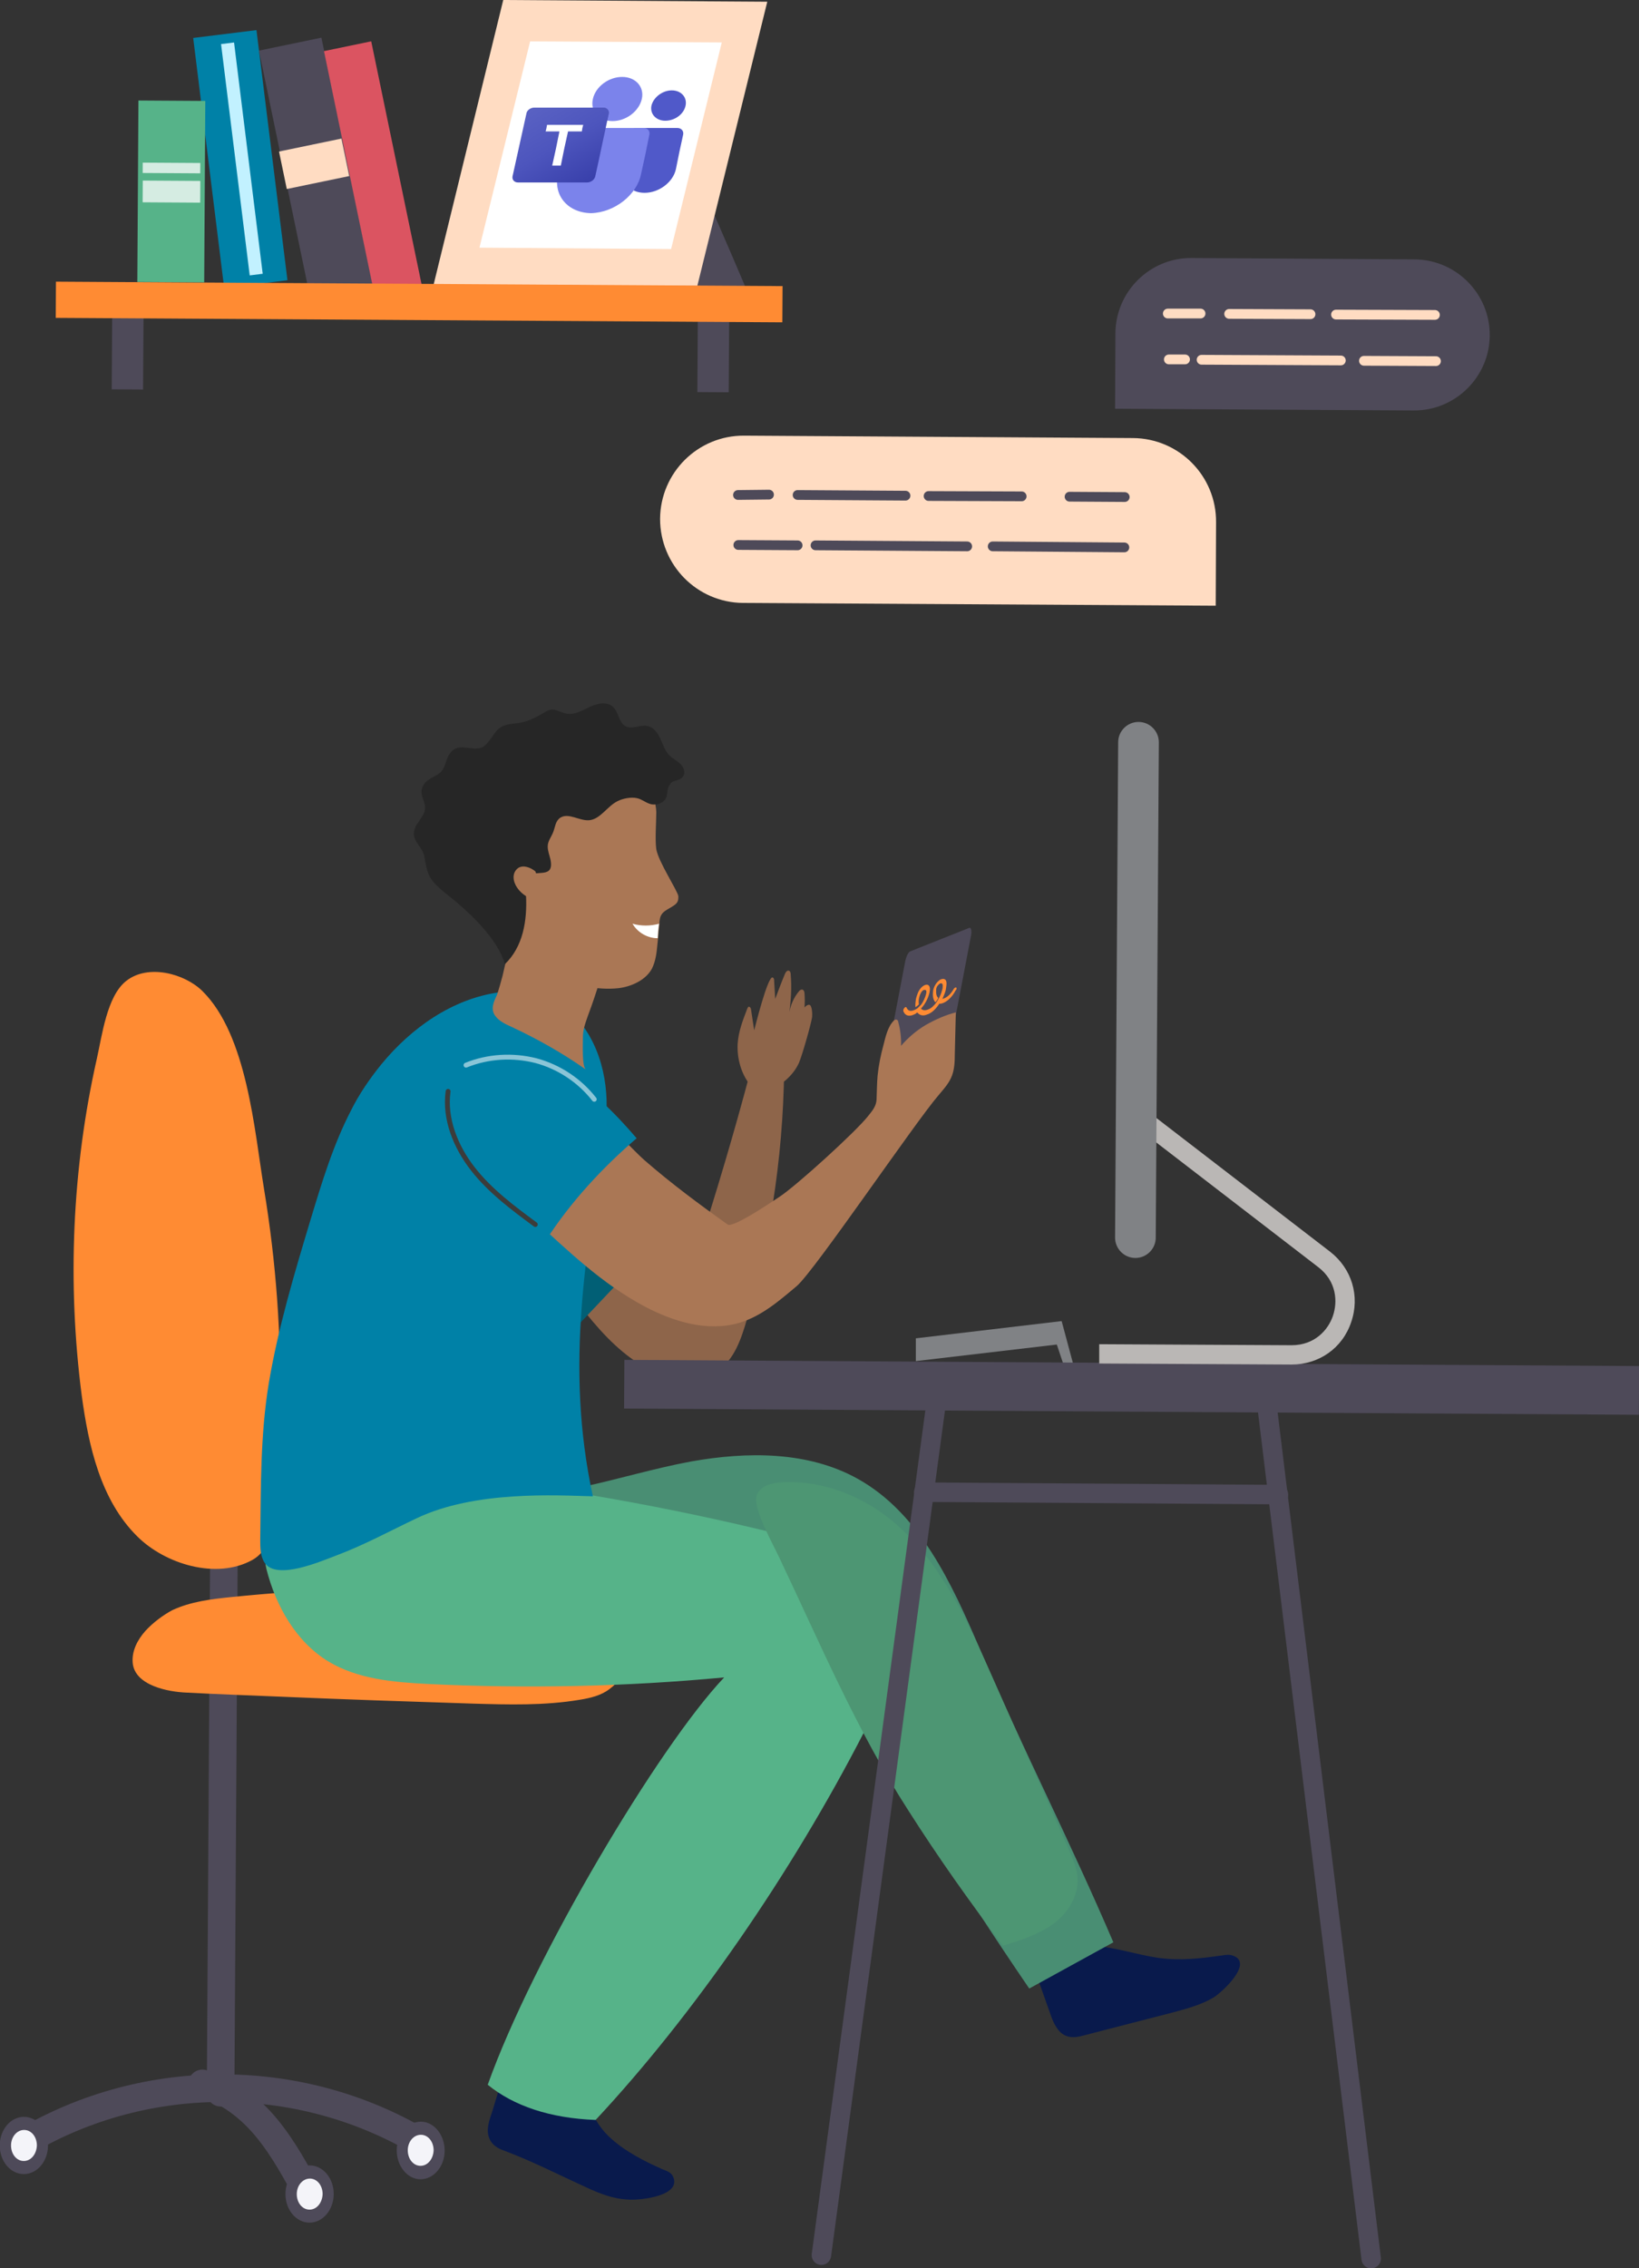 <?xml version="1.0" encoding="utf-8"?>
<!-- Generator: Adobe Illustrator 23.1.0, SVG Export Plug-In . SVG Version: 6.00 Build 0)  -->
<svg version="1.1" id="Layer_1" xmlns="http://www.w3.org/2000/svg" xmlns:xlink="http://www.w3.org/1999/xlink" x="0px" y="0px"
	 viewBox="0 0 475.5 657.6" style="enable-background:new 0 0 475.5 657.6;" xml:space="preserve">
<rect x="0" y="0" width="475.5" height="657.6" fill="#333333" stroke="none"/>
<style type="text/css">
	.st0{fill:#4E4A59;}
	.st1{fill:none;stroke:#4E4A59;stroke-width:8;stroke-linecap:round;stroke-miterlimit:10;}
	.st2{fill:#FF8B33;}
	.st3{fill:#F4F4F9;}
	.st4{fill:#091A4C;}
	.st5{fill:#8E654A;}
	.st6{fill:#015F75;}
	.st7{fill:#498E73;}
	.st8{fill:#56B389;}
	.st9{fill:#0081A7;}
	.st10{fill:#AA7755;}
	.st11{fill:#262626;}
	.st12{fill:#FFFFFF;}
	.st13{fill:none;stroke:#3C3C3B;stroke-width:1.413;stroke-linecap:round;stroke-linejoin:round;stroke-miterlimit:10;}
	
		.st14{opacity:0.54;fill:none;stroke:#FFFFFF;stroke-width:1.413;stroke-linecap:round;stroke-linejoin:round;stroke-miterlimit:10;}
	.st15{fill:#4D9673;}
	.st16{fill:none;stroke:#4E4A59;stroke-width:5.65;stroke-linecap:round;stroke-miterlimit:10;}
	.st17{fill:#808285;}
	.st18{fill:none;stroke:#4E4A59;stroke-width:14.125;stroke-miterlimit:10;}
	.st19{fill:#BAB7B5;}
	.st20{fill:#FFDCC2;}
	.st21{fill:none;stroke:#4E4A59;stroke-width:2.828;stroke-linecap:round;stroke-miterlimit:10;}
	.st22{fill:none;stroke:#FFDCC2;stroke-width:2.828;stroke-linecap:round;stroke-miterlimit:10;}
	.st23{fill:#C2F1FF;}
	.st24{fill:#DB5461;}
	.st25{fill:#D5ECE2;}
	.st26{fill:none;}
	.st27{fill:#5059C9;}
	.st28{fill:#7B83EB;}
	.st29{opacity:0.2;enable-background:new    ;}
	.st30{fill:url(#SVGID_1_);}
</style>
<g>
	<g>
		<path class="st0" d="M274.7,303.1l-17.1,6.8c-0.5,0.2-0.8-0.8-0.5-2.3l5.5-28.8c0.3-1.5,0.9-2.8,1.5-3l17.1-6.8
			c0.5-0.2,0.8,0.8,0.5,2.3l-5.5,28.8C275.9,301.5,275.2,302.9,274.7,303.1z"/>
	</g>
</g>
<g>
	<g>
		<line class="st1" x1="65" y1="443.9" x2="64" y2="606.7"/>
		<path class="st2" d="M28.1,306.9c-7.2,31.9-8.6,65.2-4.4,97.6c2,14.8,5.5,30.4,16.1,40.9c8,8,23,12.7,33.5,6.8
			c10.5-5.9,7.7-32.3,7.9-43.3c0.5-21.5-1.1-43-4.6-64.2c-2.8-17-4.9-44.6-17.9-57.4c-5.2-5.1-15.8-7.9-22.1-2.9
			C31,288.8,29.6,300.3,28.1,306.9z"/>
		<g>
			<path class="st1" d="M123.8,622.1C88.3,600.2,42.8,599.8,7,621"/>
			<path class="st1" d="M58.7,604c7.5,2.1,13.9,7.1,18.8,13.1c4.9,6,8.6,12.9,12.3,19.8"/>
			<path class="st0" d="M115.1,623.4c0,4.6,3.1,8.4,6.9,8.4c3.8,0,7-3.7,7-8.3s-3.1-8.4-6.9-8.4
				C118.3,615.1,115.1,618.8,115.1,623.4z"/>
			<path class="st3" d="M118.3,623.4c0,2.5,1.6,4.5,3.7,4.5c2.1,0,3.7-2,3.8-4.5c0-2.5-1.6-4.5-3.7-4.5
				C120,618.9,118.3,620.9,118.3,623.4z"/>
			
				<ellipse transform="matrix(6.108547e-03 -1 1 6.108547e-03 -546.835 721.987)" class="st0" cx="89.8" cy="636.1" rx="8.3" ry="7"/>
			<path class="st3" d="M86.1,636.1c0,2.5,1.6,4.5,3.7,4.5c2.1,0,3.7-2,3.8-4.5c0-2.5-1.6-4.5-3.7-4.5
				C87.8,631.6,86.1,633.6,86.1,636.1z"/>
			<ellipse transform="matrix(6.108647e-03 -1 1 6.108647e-03 -615.116 625.199)" class="st0" cx="7" cy="622" rx="8.3" ry="7"/>
			<path class="st3" d="M3.2,622c0,2.5,1.6,4.5,3.7,4.5c2.1,0,3.7-2,3.8-4.5c0-2.5-1.6-4.5-3.7-4.5C4.9,617.5,3.2,619.5,3.2,622z"/>
		</g>
	</g>
	<g>
		<path class="st4" d="M165.7,600.2c1.2,0.6,2.1,1.5,2.6,3c2.2,6.6,3.8,12.2,9.1,16.9c4.3,3.8,9.6,6.5,14.8,8.8
			c1,0.4,2.3,0.8,2.9,1.8c3.2,5.9-9.3,7.2-12.5,7c-4.9-0.2-8.4-1.7-12.4-3.5c-8.1-3.7-15.3-7.4-23.4-10.5c-1.7-0.6-3.4-1.3-4.4-2.9
			c-1.5-2.4-0.8-5.1,0.1-7.7c1.1-3.1,5.5-20.1,8.4-20.2c2-0.1,6.6,4.1,8.7,5C161.5,598.8,163.9,599.2,165.7,600.2z"/>
	</g>
	<path class="st4" d="M317.2,564.1c6.2,0.4,12.6,2.6,18.8,3.5c6.6,0.9,12,0.2,18.6-0.7c1.1-0.2,2.2-0.3,3.2,0.1
		c6,2.2-3.6,10.9-5.9,12.2c-3.6,2.1-7.8,3.2-11.9,4.3c-8.4,2.2-16.8,4.3-25.2,6.5c-1.8,0.5-3.6,0.9-5.3,0.3
		c-2.6-0.9-3.9-3.8-4.8-6.5c-2.5-7-5-14.1-7.5-21.1C297.3,562.6,317.2,564.1,317.2,564.1z"/>
	<path class="st5" d="M217.6,311c-4.6,17.3-9.7,34.5-15.2,51.5c-0.7,2-1.5,4.2-3.5,5c-2.2,0.9-4.5-0.5-6.3-2c-4.6-3.9-8-9-12.1-13.5
		c-4.1-4.5-9.2-8.6-15.2-9.1c-6-0.6-12.8,3.6-13.1,9.6c-0.2,4.2,2.5,7.9,5.1,11.3C166.8,376,176,392,191,398.3
		c5.6,2.3,12.4,2.6,17.3-0.9c4.7-3.3,6.7-9.1,8.3-14.6c7.4-25.2,11.1-51.5,10.9-77.8L217.6,311z"/>
	<path class="st6" d="M180.5,352c-4.1-4.5-9.2-8.6-15.2-9.1c-6-0.6-12.8,3.6-13.1,9.6c-0.2,4.2,2.5,7.9,5.1,11.3
		c4.2,5.4,5.6,14.9,10.2,20.6l21.3-22.5C185.9,358.6,183.4,355.1,180.5,352z"/>
	<path class="st7" d="M200.5,423.7c16.3-2.9,33.9-3,48.3,5c18,10,27.3,30.3,35.4,49.2c12.3,28.7,26.5,56.4,38.8,85.2
		c-8.8,4.8-15.6,8.6-24.4,13.4c-20.6-30.1-38.5-59.4-57-91.5c-2.1-3.6-6.6-9.8-10.1-12.1c-5.3-3.5-12.3-2.8-18.7-2.4
		c-16.8,1.2-33.8-0.2-50.1-4.1c-13-3.1-30.9-19.5-13.8-30.5c5.3-3.4,13.5-3.4,19.5-4.7C179.2,428.9,189.7,425.7,200.5,423.7z"/>
	<path class="st2" d="M42.2,472.8c-2.4,2.7-4,5.9-3.7,9.3c0.6,6.6,10.4,8.4,15.5,8.6c9.2,0.5,18.5,0.8,27.7,1.2
		c18.5,0.8,37,1.4,55.5,2c10.3,0.3,20.7,0.6,30.9-1.1c3.1-0.5,6.2-1.2,8.7-3.1c11.5-8.6-4.9-16-11.3-19.2c-9.5-4.7-21.7-6.6-32.1-8
		c-21.9-2.9-44.2-1.7-66.2,0.5c-5.9,0.6-11.8,1.3-17.2,3.8C47.4,468.2,44.5,470.3,42.2,472.8z"/>
	<path class="st8" d="M77.3,454.9c2.7,10.7,8.6,21.1,18,26.8c8.5,5.1,18.8,6,28.7,6.5c28.7,1.4,57.5,0.8,86.1-1.9
		c-19,20-55.5,81.3-68.6,118.1c7.5,6.1,18,9.7,31.3,10.2c28.4-30.4,56.8-71.5,77.8-112.3c6.3-12.1,11.9-26.8,5.7-39
		c-5.8-11.5-19.7-15.9-32.2-19c-30.4-7.4-61.2-12.9-92.2-16.4c-15.2-1.7-12.1-4.5-27.4-3.9C88.6,424.7,74.2,442.2,77.3,454.9z"/>
	<path class="st9" d="M110.6,308.6c-3.4,4.2-6.4,8.6-8.7,13.2c-5.2,10-8.5,20.9-11.8,31.8c-4.7,15.6-9.4,31.3-12.1,47.3
		c-2.5,15.1-2.3,30.4-2.5,45.5c0,2.3,0,4.8,1.3,6.7c3.5,5.2,16.6-0.6,20.9-2.2c8-3,15.5-7.1,23.1-10.7c16.9-8.1,40.4-6.7,51.2-6.4
		c-8.3-38.4-1.6-71.2,3.5-106.5c1.6-10.9-0.5-23.2-7.9-31.8c-2.7-3.2-5.1-5.6-9.1-6.8c-4.4-1.3-9.2-1.7-13.8-1
		C131.2,289.6,119.3,298,110.6,308.6z"/>
	<g>
		<path class="st10" d="M144.1,288.6c-0.9,1.9-1.8,3.9-0.5,5.8c1.1,1.6,3,2.5,4.8,3.3c7.5,3.5,14.8,7.6,21.6,12.4
			c-1.2-0.8-0.9-7.5-0.9-9c0-2.8,0.7-4.4,1.6-7c2.3-6.1,4.1-12.4,6.2-18.6c0-0.9-11.3-5.5-12.6-6.1c-2.2-1.1-4.5-2.2-6.7-3.3
			c-1.3-0.6-4.6-3.1-6-2.8c-2.7,0.6-3.2,8.7-3.8,11c-0.9,3.9-1.1,4.6-2,8.6C145.6,283.7,144.5,287.7,144.1,288.6z"/>
		<g>
			<path class="st10" d="M195.8,262.3c-2,1.5-4.1,1.8-4.4,4.4c-0.1,0.4-0.1,0.8-0.1,1.2c-0.2,1.4-0.3,2.8-0.4,4.2
				c-0.1,0.7-0.1,1.3-0.2,1.9c-0.2,2.3-0.5,4.6-1.5,6.7c-1.8,3.5-6.2,5.4-9.9,5.8c-6,0.6-12-0.8-17.4-3.1
				c-5.5-2.4-10.5-5.7-15.4-9.1c-6.6-4.7-9.4-11.1-10.4-19.1c-1.4-12.3,3.6-25.4,13.6-32.7c8.9-6.6,25.5-9,34.8-1.6
				c2.3,1.8,3.5,4.5,4.3,7.3c0.6,2.4,1.5,4.6,1.6,7.2c0,2.9-0.4,8,0,10.8c0.6,3.6,6.1,11.9,6.4,13.6
				C196.8,260.8,196.8,261.5,195.8,262.3z"/>
			<path class="st11" d="M195.2,226.6c1-0.4,2.2-0.5,2.9-1.4c0.9-1.1,0.3-2.7-0.7-3.7c-1-1-2.3-1.6-3.2-2.5
				c-1.3-1.3-1.8-3.1-2.6-4.8c-0.8-1.7-1.9-3.3-3.7-3.7c-2.1-0.5-4.6,1.1-6.5,0c-1.9-1.1-1.9-4-3.5-5.5c-1.7-1.7-4.6-1.1-6.7-0.1
				c-2.2,1-4.4,2.4-6.7,2c-2.8-0.5-3.7-2.1-6.3-0.5c-2.4,1.4-4.9,2.8-7.7,3.2c-2.9,0.4-5.1,0.3-7,3c-0.9,1.2-1.7,2.6-2.9,3.6
				c-3,2.4-7.5-1.7-10.2,2.4c-1.5,2.3-0.9,4.5-3.7,6.1c-1.4,0.8-3,1.5-3.8,2.8c-1.9,3.1,1.3,5.1,0.2,8c-0.5,1.2-1.4,2.3-2.1,3.4
				c-0.7,1.1-1.2,2.5-0.8,3.8c0.7,2.2,2.4,3.2,2.9,5.6c0.6,3,0.7,5.2,2.9,7.7c1.9,2.1,4.3,3.7,6.5,5.6c5.3,4.5,12,11.2,14,17.9
				c5.2-5,6.5-12.5,6.1-20c-0.1-1.8-1.2-4,0.4-5.4c2.4-2.2,7.9,0.9,6.7-4.9c-0.3-1.3-0.8-2.5-0.8-3.8c0-1.6,1.1-2.8,1.6-4.2
				c0.6-1.5,0.6-3.1,2-4.1c2.4-1.6,5.5,0.9,8.4,0.7c3.3-0.3,5.2-4,8.2-5.5c1.5-0.8,4-1.3,5.7-0.9c1.5,0.3,2.7,1.5,4.3,1.8
				c1.6,0.2,3.4-0.4,4.1-1.8c0.6-1.3,0.2-3.1,1.3-4.1C194.6,226.9,194.9,226.8,195.2,226.6z"/>
			<path class="st10" d="M155.3,252.6c-1.4-1.1-3.4-1.9-4.9-1c-0.9,0.6-1.4,1.6-1.4,2.7c0,1.1,0.4,2.1,1,3c1.8,2.7,5.3,4.3,8.6,3.7
				L155.3,252.6z"/>
			<path class="st12" d="M191.2,267.8c-0.2,1.4-0.3,2.8-0.4,4.2c-2.9,0-5.8-1.6-7.3-4.2C186,268.5,188.7,268.5,191.2,267.8z"/>
		</g>
	</g>
	<g>
		<path class="st10" d="M162.4,319.8c4.8,1.3,9.2,3.7,13.4,6.4c4.2,2.7,7.3,6.7,11.1,10.1c7.7,6.7,15.9,12.8,24.2,18.7
			c1.6,1.1,13.3-6.9,15-8c4.9-3.2,22.2-18.9,25.8-23.5c1.2-1.5,2.3-2.8,2.4-4.7c0.1-2.3,0.1-4.6,0.3-6.9c0.3-3,0.9-6,1.7-8.9
			c0.6-2.3,1.2-5.3,3-7.1c0.2-0.2,0.5-0.4,0.8-0.3c0.3,0.1,0.5,0.4,0.5,0.7c0.6,2.2,0.9,4.6,0.8,6.9c2-2.3,4.4-4.4,7.1-6
			c2.8-1.6,5.7-2.9,8.8-3.7c-0.1,4.1-0.2,8.1-0.3,12.2c0,2.1-0.1,4.2-0.8,6.1c-0.8,2.2-2.4,3.9-3.9,5.7c-6.9,8-35.9,50.8-41.1,55.3
			c-5.1,4.3-10.3,8.8-16.7,10.7c-9.2,2.7-19.1-0.3-27.6-4.8c-12.2-6.5-22.2-16.1-32.3-25.4c-6.5-5.9-23.6-15.6-16.5-26.5
			c4.3-6.6,13.1-9,20.8-7.8C160.1,319.2,161.3,319.4,162.4,319.8z"/>
		<path class="st9" d="M184.7,330c-6-7-13.1-14.2-21.2-19c-3.8-2.2-7.8-3.9-12-4.8c-7.6-1.7-16.7,0.7-20.4,7.6
			c-2,3.8-2.1,8.3-1.1,12.5c2.2,8.8,8.8,15.7,15.7,21.6c4.5,3.8,8.6,7.7,12.8,11.5C165.6,348.4,174.9,338.4,184.7,330z"/>
		<path class="st13" d="M130,316.4c-1.1,8,2.2,16.1,7.2,22.5s11.6,11.3,18.1,16.1"/>
		<path class="st14" d="M135.2,308.8c6.4-2.6,13.6-3,20.3-1.3c6.7,1.8,12.7,5.8,16.9,11.2"/>
	</g>
	<path class="st5" d="M224.2,283.4c0.4,0.2,0.4,0.7,0.4,1.2c0.1,1.7,0.2,3.3,0.3,5c0.9-2.4,1.8-4.8,2.8-7.2c0.2-0.5,0.6-1.1,1.1-1
		c0.5,0.1,0.6,0.7,0.6,1.2c0.3,3.6,0.1,7.2-0.4,10.8c0.4-2.1,1.3-4.2,2.7-5.9c0.3-0.4,0.7-0.7,1.1-0.6c0.4,0.1,0.6,0.7,0.6,1.1
		c0.1,1.4,0.1,2.7,0,4.1c0.2-0.3,1.1-1.1,1.6-0.7c0.6,0.5,0.7,2.6,0.6,3.5c-0.4,2.4-2.9,11.1-3.8,13.2c-0.9,2-2.2,3.6-3.9,5.1
		c-2.3,1.9-7.9,4.1-10.2,1.4c-2.7-3.2-3.9-7.8-3.7-11.9c0.2-3.6,1.5-6.9,2.8-10.3c0.1-0.2,0.2-0.4,0.3-0.5c0.4-0.2,0.8,0.4,0.8,0.9
		c0.3,2,0.6,4,0.9,5.9C218.9,298.4,222.8,282.5,224.2,283.4z"/>
	<path class="st15" d="M291,564.1c5.1-1.6,10.2-3.2,14.5-6.3c4.3-3.1,7.5-8.2,7.1-13.5c-0.2-2.7-1.3-5.3-2.4-7.8
		c-7.4-16.7-14.8-33.4-22.2-50.1c-7-15.8-14.4-32.1-27.1-43.7c-8.3-7.6-19.5-12.8-30.9-13c-3.4-0.1-9.3,0-10.5,4
		c-1.1,3.7,4.9,14.2,6.5,17.7c12,25.2,22.5,50.2,37.6,73.6C272.2,538.5,281.4,551.5,291,564.1z"/>
	<g>
		<line class="st16" x1="238.3" y1="653.8" x2="272.1" y2="403"/>
		<line class="st16" x1="397.8" y1="654.8" x2="367.1" y2="403.6"/>
		<polygon class="st17" points="311.6,396.4 308,383 265.7,388 265.7,394.6 306.6,389.8 308.8,396.4 		"/>
		<line class="st18" x1="181.1" y1="401.3" x2="475.5" y2="403.1"/>
		<g>
			<g>
				<path class="st19" d="M374.7,395.6l-55.8-0.3l0-5.6l55.8,0.3c6.7,0,10.6-4.4,12-8.5c1.4-4.1,1.1-10-4.2-14.1l-54.6-42l3.4-4.5
					l54.6,42c6.3,4.9,8.7,12.9,6.1,20.4C389.5,390.8,382.7,395.6,374.7,395.6z"/>
			</g>
			<g>
				<path class="st17" d="M324.4,215.2c0-3.3,2.7-5.9,5.9-5.9l0,0c3.3,0,5.9,2.7,5.9,5.9l-0.9,143.6c0,3.3-2.7,5.9-5.9,5.9l0,0
					c-3.3,0-5.9-2.7-5.9-5.9"/>
			</g>
		</g>
		<line class="st16" x1="268" y1="432.6" x2="370.9" y2="433.3"/>
	</g>
	<g>
		<g>
			<path class="st20" d="M215.6,174.8l137.1,0.8l0.1-24.2c0.1-13.4-10.7-24.3-24.1-24.4l-112.8-0.7c-13.4-0.1-24.3,10.7-24.4,24.1
				l0,0C191.5,163.8,202.2,174.7,215.6,174.8z"/>
			<g>
				<line class="st21" x1="214.1" y1="143.5" x2="223.1" y2="143.4"/>
				<line class="st21" x1="262.7" y1="143.7" x2="231.4" y2="143.5"/>
				<line class="st21" x1="296.4" y1="143.9" x2="269.4" y2="143.8"/>
				<line class="st21" x1="326.3" y1="144.1" x2="310.3" y2="144"/>
			</g>
			<g>
				<line class="st21" x1="231.4" y1="158.1" x2="214.2" y2="158"/>
				<line class="st21" x1="280.6" y1="158.4" x2="236.6" y2="158.1"/>
				<line class="st21" x1="326.2" y1="158.7" x2="288" y2="158.4"/>
			</g>
		</g>
		<g>
			<path class="st0" d="M410.1,119l-86.6-0.5l0.1-21.9c0.1-12.1,10-21.9,22.1-21.8l64.7,0.4c12.1,0.1,21.9,10,21.8,22.1l0,0
				C432.1,109.3,422.2,119.1,410.1,119z"/>
			<g>
				<line class="st22" x1="348.3" y1="90.9" x2="338.8" y2="90.9"/>
				<line class="st22" x1="380.2" y1="91.1" x2="356.6" y2="91"/>
				<line class="st22" x1="416.3" y1="91.3" x2="387.6" y2="91.2"/>
			</g>
			<g>
				<line class="st22" x1="343.8" y1="104.2" x2="339.1" y2="104.2"/>
				<line class="st22" x1="389" y1="104.5" x2="348.6" y2="104.3"/>
				<line class="st22" x1="416.6" y1="104.7" x2="395.7" y2="104.6"/>
			</g>
		</g>
	</g>
	<g>
		
			<rect x="202.4" y="84.3" transform="matrix(1 6.110551e-03 -6.110551e-03 1 0.609 -1.262)" class="st0" width="9.1" height="29.4"/>
		<path class="st0" d="M197.1,41.6c2.6,2,21.3,46.7,21.3,46.7l-39.8,3.3L197.1,41.6z"/>
		<polygon class="st20" points="202.3,82.9 125.8,82.5 146,0 222.6,0.5 		"/>
		<rect x="60.5" y="9.6" transform="matrix(0.992 -0.123 0.123 0.992 -5.148 8.923)" class="st9" width="18.5" height="73.1"/>
		<rect x="68.3" y="12.3" transform="matrix(0.992 -0.123 0.123 0.992 -5.136 8.981)" class="st23" width="3.8" height="67.6"/>
		
			<rect x="82.4" y="12" transform="matrix(0.979 -0.203 0.203 0.979 -7.971 19.655)" class="st0" width="18.5" height="73.1"/>
		
			<rect x="81.9" y="41.9" transform="matrix(0.979 -0.203 0.203 0.979 -7.737 19.538)" class="st20" width="18.5" height="11.1"/>
		
			<rect x="101.3" y="12.6" transform="matrix(0.979 -0.203 0.203 0.979 -7.739 23.051)" class="st24" width="14" height="73.1"/>
		
			<rect x="32.5" y="83.5" transform="matrix(1 6.110551e-03 -6.110551e-03 1 0.601 -0.225)" class="st0" width="9.1" height="29.4"/>
		
			<rect x="16.2" y="82.3" transform="matrix(1 6.115846e-03 -6.115846e-03 1 0.537 -0.742)" class="st2" width="210.8" height="10.5"/>
		<g>
			
				<rect x="40" y="29.2" transform="matrix(1 6.120733e-03 -6.120733e-03 1 0.341 -0.303)" class="st8" width="19.4" height="52.6"/>
			
				<rect x="41.4" y="47.2" transform="matrix(1 6.117676e-03 -6.117676e-03 1 0.299 -0.303)" class="st25" width="16.7" height="3"/>
			
				<rect x="41.4" y="52.4" transform="matrix(1 6.117676e-03 -6.117676e-03 1 0.341 -0.303)" class="st25" width="16.7" height="6.3"/>
		</g>
	</g>
</g>
<polygon class="st12" points="194.7,72.2 139.1,71.8 153.8,12 209.4,12.3 "/>
<g>
	<path class="st2" d="M277.4,286.3c-0.2-0.1-0.5,0.1-0.7,0.4c-0.8,1.4-1.9,2.5-3,2.8c-0.1,0-0.2,0.1-0.3,0.1c0.4-0.9,0.8-1.8,1-2.7
		c0.1-0.7,0.2-1.3,0.2-1.8c0-1.4-0.9-1.5-1.8-1.1c-1,0.6-1.9,1.9-2.1,3.3c0,0,0,0,0,0.1c-0.2,1.5,0.1,2.6,0.7,3.2
		c0.3-0.4,0.6-0.8,0.8-1.3c-0.5-0.4-0.7-1.3-0.6-2.4c0,0,0,0,0-0.1c0.1-0.8,0.6-1.3,1-1.6c0.1,0,0.1-0.1,0.2-0.1
		c0.3-0.1,0.7,0,0.7,0.6c0,0.4,0,0.9-0.2,1.4c-0.2,0.8-0.5,1.5-0.9,2.3c-0.4,0.7-0.8,1.3-0.8,1.3c-0.7,0.9-1.4,1.6-2.2,1.9
		c-0.9,0.4-1.7,0.4-2.2-0.2c1.2-1.3,2.1-3,2.5-4.8c0,0,0-0.1,0-0.1c0.3-1.4-0.2-2.2-1.1-2c-0.9,0.2-1.9,1.2-2.4,2.6
		c-0.2,0.6-0.4,1.1-0.5,1.7c-0.1,0.8-0.2,1.5-0.1,2.2c0.3-0.2,0.7-0.5,1-0.8c-0.1-0.5-0.1-1.1,0-1.7c0.1-0.4,0.2-0.9,0.4-1.3
		c0.3-0.7,0.7-1.1,1-1.2c0.1,0,0.1,0,0.2,0c0.4-0.1,0.7,0.2,0.5,1c0,0,0,0,0,0.1c-0.3,1.1-0.8,2.3-1.5,3.2c0,0,0,0,0,0c0,0,0,0,0,0
		c-0.1,0.1-0.1,0.1-0.2,0.2c0,0,0,0,0,0c-0.1,0.1-0.1,0.1-0.2,0.2c0,0,0,0,0,0c0,0,0,0-0.1,0.1c-0.5,0.6-1,0.8-1,0.8
		c-0.1,0.1-0.2,0.1-0.4,0.2c-1.1,0.5-1.9,0.3-2.3-0.7c-0.1-0.2-0.4-0.2-0.6,0.1c-0.3,0.3-0.4,0.7-0.3,1c0.5,1.3,1.7,1.6,3.1,0.9
		c0.3-0.1,0.6-0.3,0.9-0.6c0,0.1,0.1,0.1,0.2,0.2c0.6,0.7,1.6,0.9,2.7,0.4c0.1,0,0.2-0.1,0.3-0.1c1.2-0.5,2.3-1.6,3.2-3
		c0.3,0,0.5,0,0.8-0.1c1.4-0.4,2.9-1.8,3.9-3.7C277.6,286.8,277.6,286.4,277.4,286.3z"/>
</g>
<g>
	<g>
		<path class="st27" d="M184.4,37.1c4.8,0,7.3,0,12.1,0c1.1,0,1.9,0.8,1.7,1.9c-0.9,4-1.3,6-2.1,10c-0.8,3.8-4.9,6.9-9.1,6.9
			c0,0,0,0,0,0c-4.2,0-7-3.1-6.2-6.9c0.9-4.4,1.4-6.5,2.3-10.9C183.2,37.5,183.8,37.1,184.4,37.1L184.4,37.1z"/>
		<path class="st27" d="M194.9,26.2c2.7,0,4.5,2,4,4.4c-0.5,2.5-3.1,4.4-5.9,4.4c-2.7,0-4.5-2-4-4.4
			C189.6,28.2,192.2,26.2,194.9,26.2z"/>
		<path class="st28" d="M180.5,22.3c3.9,0,6.5,2.9,5.7,6.4c-0.8,3.5-4.5,6.4-8.5,6.4s-6.5-2.9-5.7-6.4
			C172.8,25.1,176.6,22.3,180.5,22.3z"/>
		<path class="st28" d="M186.8,37.1c-8,0-12,0-20,0c-1.1,0-2.2,0.9-2.4,1.9c-1,4.6-1.5,6.8-2.5,11.4c-1.5,6.2,2.8,11.3,9.6,11.4
			c6.8-0.2,13.3-5.3,14.5-11.4c1-4.6,1.5-6.8,2.4-11.4C188.6,38,187.9,37.1,186.8,37.1z"/>
		<path class="st29" d="M176.6,33c-0.2,0.8-0.3,1.2-0.4,2c-2.1-0.5-3.6-1.9-4.1-3.8c1.2,0,1.7,0,2.9,0C176.1,31.2,176.8,32,176.6,33
			z"/>
		
			<linearGradient id="SVGID_1_" gradientUnits="userSpaceOnUse" x1="682.414" y1="1339.549" x2="735.144" y2="1430.875" gradientTransform="matrix(0.257 0 0 0.257 -19.697 -314.273)">
			<stop  offset="0" style="stop-color:#5A62C3"/>
			<stop  offset="0.5" style="stop-color:#4D55BD"/>
			<stop  offset="1" style="stop-color:#3940AB"/>
		</linearGradient>
		<path class="st30" d="M155,31.2c8,0,12,0,20,0c1.1,0,1.8,0.8,1.6,1.8c-1.6,7.3-2.3,10.9-3.9,18.1c-0.2,1-1.3,1.8-2.4,1.8
			c-8,0-12,0-20,0c-1.1,0-1.8-0.8-1.6-1.8c1.6-7.3,2.4-10.9,4-18.1C152.8,32,153.9,31.2,155,31.2z"/>
		<path class="st12" d="M168.8,38.1c-1.6,0-2.4,0-4,0c-0.9,3.9-1.3,5.9-2.1,9.9c-1,0-1.5,0-2.5,0c0.9-3.9,1.3-5.9,2.1-9.9
			c-1.6,0-2.4,0-4,0c0.2-0.8,0.3-1.1,0.4-1.9c4.2,0,6.3,0,10.5,0C169,36.9,168.9,37.3,168.8,38.1z"/>
	</g>
</g>
</svg>
